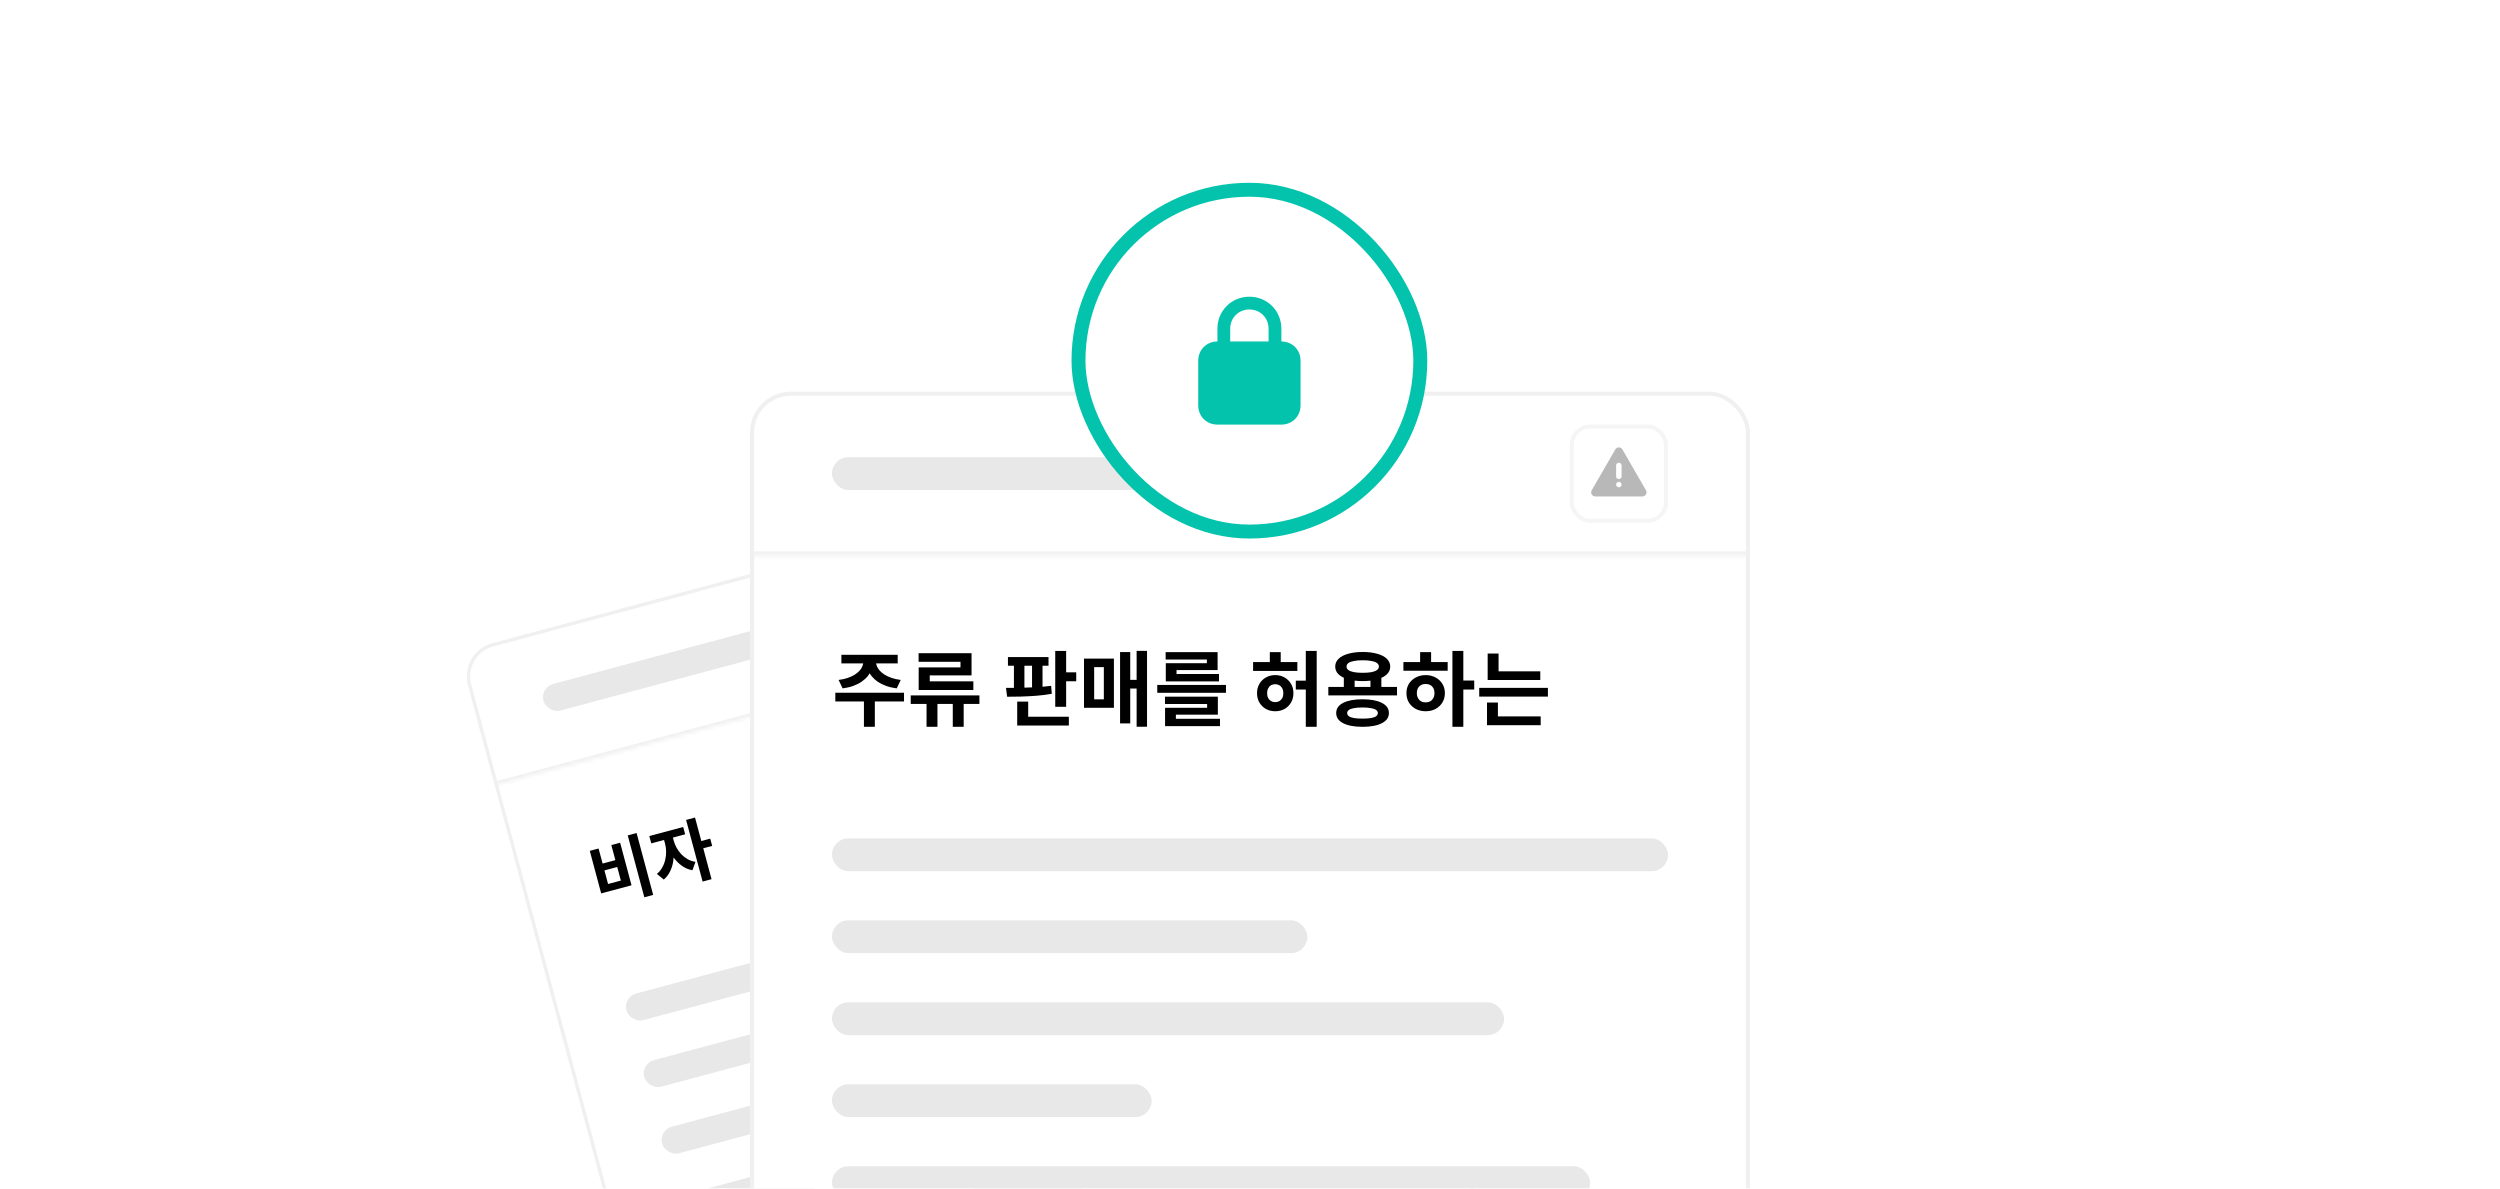 <svg width="610" height="290" viewBox="0 0 610 290" fill="none" xmlns="http://www.w3.org/2000/svg" xmlns:xlink="http://www.w3.org/1999/xlink">
<g clip-path="url(#clip0_2133_169)">
<rect width="610" height="290" fill="white"/>
<rect width="610" height="270" transform="translate(0 20)" fill="white"/>
<rect width="610" height="270" transform="translate(0 20)" fill="url(#pattern0_2133_169)" fill-opacity="0.08"/>
<rect width="610" height="270" transform="translate(0 20)" fill="url(#paint0_linear_2133_169)"/>
<g filter="url(#filter0_d_2133_169)">
<g clip-path="url(#clip1_2133_169)">
<rect x="112" y="159.105" width="205.182" height="274.137" rx="8.409" transform="rotate(-15 112 159.105)" fill="white"/>
<mask id="path-4-inside-1_2133_169" fill="white">
<path d="M112 159.105L310.191 106L318.896 138.49L120.706 191.595L112 159.105Z"/>
</mask>
<path d="M318.896 138.49L318.679 137.678L120.488 190.783L120.706 191.595L120.923 192.408L319.114 139.303L318.896 138.49Z" fill="#F0F0F0" mask="url(#path-4-inside-1_2133_169)"/>
<rect x="131.727" y="167.748" width="89.977" height="6.727" rx="3.364" transform="rotate(-15 131.727 167.748)" fill="#E8E8E8"/>
<g clip-path="url(#clip2_2133_169)">
<g clip-path="url(#clip3_2133_169)">
<path d="M287.97 124.228L294.815 131.072C294.92 131.177 294.995 131.307 295.033 131.449C295.071 131.592 295.071 131.742 295.033 131.885C294.995 132.027 294.92 132.157 294.815 132.262C294.711 132.366 294.581 132.441 294.438 132.479L285.088 134.985C284.945 135.023 284.795 135.023 284.652 134.985C284.51 134.947 284.38 134.872 284.275 134.767C284.171 134.663 284.096 134.533 284.058 134.39C284.02 134.248 284.02 134.098 284.058 133.955L286.563 124.605C286.731 123.979 287.512 123.77 287.97 124.228ZM288.986 130.834C288.843 130.872 288.72 130.966 288.646 131.095C288.572 131.224 288.552 131.377 288.59 131.521C288.629 131.664 288.723 131.787 288.851 131.861C288.98 131.935 289.133 131.955 289.277 131.917C289.42 131.878 289.543 131.785 289.617 131.656C289.691 131.527 289.712 131.374 289.673 131.23C289.635 131.087 289.541 130.964 289.412 130.89C289.283 130.816 289.13 130.795 288.986 130.834ZM287.971 127.043C287.838 127.079 287.723 127.162 287.648 127.277C287.572 127.391 287.541 127.53 287.561 127.666L287.574 127.73L288.155 129.896C288.192 130.034 288.28 130.153 288.402 130.228C288.524 130.303 288.669 130.328 288.809 130.299C288.949 130.271 289.073 130.189 289.155 130.072C289.237 129.956 289.271 129.812 289.251 129.67L289.238 129.606L288.657 127.44C288.619 127.296 288.525 127.174 288.396 127.099C288.267 127.025 288.114 127.005 287.971 127.043Z" fill="#B8B8B8"/>
</g>
</g>
<rect x="276.707" y="122.372" width="19.341" height="19.341" rx="3.784" transform="rotate(-15 276.707 122.372)" stroke="#F5F5F5" stroke-width="0.841"/>
<path d="M153.168 203.841L155.329 203.262L159.373 218.354L157.212 218.933L153.168 203.841ZM143.906 207.611L146.05 207.037L147.034 210.708L150.153 209.872L149.169 206.201L151.314 205.626L154.095 216.007L146.687 217.992L143.906 207.611ZM147.482 212.381L148.37 215.695L151.489 214.86L150.601 211.546L147.482 212.381ZM161.804 204.104L163.51 203.647L163.962 205.336C164.186 206.17 164.317 207.029 164.357 207.912C164.407 208.793 164.357 209.647 164.208 210.477C164.056 211.295 163.791 212.062 163.415 212.779C163.049 213.492 162.562 214.104 161.956 214.615L160.281 213.235C160.831 212.775 161.269 212.245 161.596 211.647C161.934 211.045 162.177 210.412 162.323 209.746C162.481 209.077 162.551 208.408 162.534 207.739C162.515 207.059 162.422 206.411 162.257 205.793L161.804 204.104ZM162.259 203.982L163.965 203.525L164.417 205.215C164.568 205.778 164.799 206.337 165.111 206.892C165.422 207.447 165.798 207.961 166.238 208.435C166.689 208.906 167.203 209.308 167.78 209.641C168.365 209.961 169.003 210.178 169.696 210.295L168.955 212.339C168.175 212.2 167.453 211.929 166.788 211.527C166.131 211.111 165.531 210.604 164.988 210.007C164.452 209.396 163.994 208.723 163.611 207.99C163.226 207.246 162.926 206.473 162.712 205.672L162.259 203.982ZM158.433 203.998L166.701 201.782L167.18 203.569L158.911 205.785L158.433 203.998ZM167.407 200.061L169.584 199.477L173.614 214.52L171.437 215.104L167.407 200.061ZM170.649 205.338L173.297 204.629L173.771 206.399L171.123 207.109L170.649 205.338Z" fill="black"/>
<rect x="151.968" y="243.288" width="171.546" height="6.727" rx="3.364" transform="rotate(-15 151.968 243.288)" fill="#E8E8E8"/>
<rect x="156.321" y="259.533" width="97.546" height="6.727" rx="3.364" transform="rotate(-15 156.321 259.533)" fill="#E8E8E8"/>
<rect x="160.674" y="275.778" width="137.909" height="6.727" rx="3.364" transform="rotate(-15 160.674 275.778)" fill="#E8E8E8"/>
<rect x="165.027" y="292.024" width="65.591" height="6.727" rx="3.364" transform="rotate(-15 165.027 292.024)" fill="#E8E8E8"/>
<rect x="169.38" y="308.269" width="155.568" height="6.727" rx="3.364" transform="rotate(-15 169.38 308.269)" fill="#E8E8E8"/>
</g>
<rect x="112.515" y="159.402" width="204.341" height="273.296" rx="7.989" transform="rotate(-15 112.515 159.402)" stroke="#F0F0F0" stroke-width="0.841"/>
</g>
<g filter="url(#filter1_d_2133_169)">
<g clip-path="url(#clip4_2133_169)">
<rect x="183" y="95.564" width="244" height="326" rx="10" fill="white"/>
<mask id="path-18-inside-2_2133_169" fill="white">
<path d="M183 95.564H427V135.564H183V95.564Z"/>
</mask>
<path d="M427 135.564V134.564H183V135.564V136.564H427V135.564Z" fill="#F0F0F0" mask="url(#path-18-inside-2_2133_169)"/>
<rect x="203" y="111.564" width="107" height="8" rx="4" fill="#E8E8E8"/>
<rect x="383.5" y="104.064" width="23" height="23" rx="4.5" stroke="#F5F5F5"/>
<path d="M395.866 109.662L401.622 119.631C401.71 119.783 401.756 119.956 401.756 120.131C401.756 120.307 401.71 120.479 401.622 120.631C401.534 120.783 401.408 120.91 401.256 120.997C401.104 121.085 400.932 121.131 400.756 121.131H389.244C389.069 121.131 388.896 121.085 388.744 120.997C388.592 120.91 388.466 120.783 388.378 120.631C388.29 120.479 388.244 120.307 388.244 120.131C388.244 119.956 388.29 119.783 388.378 119.631L394.134 109.662C394.519 108.995 395.481 108.995 395.866 109.662ZM395 117.563C394.823 117.563 394.654 117.634 394.529 117.759C394.404 117.884 394.333 118.053 394.333 118.23C394.333 118.407 394.404 118.576 394.529 118.701C394.654 118.826 394.823 118.897 395 118.897C395.177 118.897 395.346 118.826 395.472 118.701C395.597 118.576 395.667 118.407 395.667 118.23C395.667 118.053 395.597 117.884 395.472 117.759C395.346 117.634 395.177 117.563 395 117.563ZM395 112.897C394.837 112.897 394.679 112.957 394.557 113.065C394.435 113.174 394.357 113.323 394.338 113.485L394.333 113.563V116.23C394.334 116.4 394.399 116.563 394.515 116.687C394.632 116.81 394.791 116.885 394.961 116.895C395.131 116.905 395.298 116.85 395.428 116.74C395.558 116.631 395.642 116.477 395.662 116.308L395.667 116.23V113.563C395.667 113.386 395.597 113.217 395.472 113.092C395.346 112.967 395.177 112.897 395 112.897Z" fill="#B8B8B8"/>
<path d="M210.66 160.864H212.98V161.424C212.98 162.064 212.873 162.684 212.66 163.284C212.46 163.884 212.153 164.444 211.74 164.964C211.327 165.47 210.82 165.93 210.22 166.344C209.633 166.744 208.953 167.084 208.18 167.364C207.407 167.644 206.547 167.844 205.6 167.964L204.62 165.904C205.447 165.797 206.18 165.637 206.82 165.424C207.473 165.197 208.04 164.937 208.52 164.644C209 164.337 209.4 164.01 209.72 163.664C210.04 163.317 210.273 162.95 210.42 162.564C210.58 162.177 210.66 161.797 210.66 161.424V160.864ZM211.44 160.864H213.74V161.424C213.74 161.797 213.813 162.177 213.96 162.564C214.12 162.95 214.36 163.317 214.68 163.664C215 164.01 215.4 164.337 215.88 164.644C216.373 164.937 216.94 165.197 217.58 165.424C218.22 165.637 218.953 165.797 219.78 165.904L218.8 167.964C217.853 167.844 216.993 167.644 216.22 167.364C215.447 167.084 214.76 166.744 214.16 166.344C213.573 165.93 213.073 165.47 212.66 164.964C212.26 164.444 211.953 163.884 211.74 163.284C211.54 162.684 211.44 162.064 211.44 161.424V160.864ZM210.8 170.564H213.46V177.344H210.8V170.564ZM203.82 169.024H220.58V171.164H203.82V169.024ZM205.3 159.764H219.04V161.864H205.3V159.764ZM222.218 169.684H238.978V171.764H222.218V169.684ZM226.078 170.764H228.738V177.344H226.078V170.764ZM232.478 170.764H235.138V177.344H232.478V170.764ZM224.138 159.384H237.058V164.804H226.858V167.684H224.158V162.844H234.358V161.484H224.138V159.384ZM224.158 166.244H237.498V168.364H224.158V166.244ZM245.938 160.324H255.838V162.444H245.938V160.324ZM245.738 170.004L245.458 167.844C246.511 167.844 247.658 167.837 248.898 167.824C250.151 167.797 251.431 167.75 252.738 167.684C254.044 167.604 255.291 167.49 256.478 167.344L256.638 169.284C255.438 169.497 254.191 169.657 252.898 169.764C251.604 169.857 250.344 169.924 249.118 169.964C247.891 169.99 246.764 170.004 245.738 170.004ZM247.398 161.964H249.958V168.264H247.398V161.964ZM251.818 161.964H254.378V168.264H251.818V161.964ZM257.478 158.824H260.138V172.464H257.478V158.824ZM259.398 164.044H262.598V166.224H259.398V164.044ZM248.198 174.884H260.798V177.024H248.198V174.884ZM248.198 171.184H250.878V175.444H248.198V171.184ZM277.336 158.804H279.876V177.324H277.336V158.804ZM275.116 165.884H278.196V168.004H275.116V165.884ZM273.296 159.104H275.776V176.504H273.296V159.104ZM264.496 160.704H271.796V172.704H264.496V160.704ZM269.336 162.784H266.976V170.644H269.336V162.784ZM282.375 167.124H299.135V169.044H282.375V167.124ZM284.255 169.984H297.155V174.384H286.915V175.964H284.275V172.704H294.535V171.784H284.255V169.984ZM284.275 175.384H297.675V177.184H284.275V175.384ZM284.415 159.124H297.095V163.504H287.075V165.004H284.455V161.824H294.475V160.924H284.415V159.124ZM284.455 164.464H297.435V166.264H284.455V164.464ZM305.754 161.544H316.554V163.704H305.754V161.544ZM311.154 164.724C312.007 164.724 312.767 164.917 313.434 165.304C314.101 165.677 314.627 166.197 315.014 166.864C315.401 167.517 315.594 168.27 315.594 169.124C315.594 169.99 315.401 170.757 315.014 171.424C314.627 172.077 314.101 172.597 313.434 172.984C312.767 173.357 312.007 173.544 311.154 173.544C310.314 173.544 309.554 173.357 308.874 172.984C308.207 172.597 307.681 172.077 307.294 171.424C306.907 170.757 306.714 169.99 306.714 169.124C306.714 168.27 306.907 167.517 307.294 166.864C307.681 166.197 308.207 165.677 308.874 165.304C309.554 164.917 310.314 164.724 311.154 164.724ZM311.154 166.944C310.781 166.944 310.441 167.03 310.134 167.204C309.841 167.377 309.607 167.63 309.434 167.964C309.261 168.284 309.174 168.67 309.174 169.124C309.174 169.59 309.261 169.99 309.434 170.324C309.607 170.644 309.841 170.89 310.134 171.064C310.441 171.237 310.781 171.324 311.154 171.324C311.541 171.324 311.881 171.237 312.174 171.064C312.467 170.89 312.701 170.644 312.874 170.324C313.047 169.99 313.134 169.59 313.134 169.124C313.134 168.67 313.047 168.284 312.874 167.964C312.701 167.63 312.461 167.377 312.154 167.204C311.861 167.03 311.527 166.944 311.154 166.944ZM309.834 159.124H312.494V162.624H309.834V159.124ZM318.614 158.824H321.274V177.344H318.614V158.824ZM316.174 166.084H320.754V168.244H316.174V166.084ZM327.893 165.004H330.533V168.404H327.893V165.004ZM334.393 165.004H337.053V168.404H334.393V165.004ZM324.113 167.604H340.873V169.684H324.113V167.604ZM332.453 170.624C334.453 170.624 336.026 170.917 337.173 171.504C338.319 172.077 338.893 172.904 338.893 173.984C338.893 175.05 338.319 175.877 337.173 176.464C336.026 177.05 334.453 177.344 332.453 177.344C330.453 177.344 328.879 177.05 327.733 176.464C326.599 175.877 326.033 175.05 326.033 173.984C326.033 172.904 326.599 172.077 327.733 171.504C328.879 170.917 330.453 170.624 332.453 170.624ZM332.453 172.624C331.626 172.624 330.933 172.677 330.373 172.784C329.826 172.877 329.413 173.024 329.133 173.224C328.853 173.424 328.713 173.677 328.713 173.984C328.713 174.29 328.853 174.55 329.133 174.764C329.413 174.964 329.826 175.11 330.373 175.204C330.933 175.297 331.626 175.344 332.453 175.344C333.279 175.344 333.966 175.297 334.513 175.204C335.073 175.11 335.493 174.964 335.773 174.764C336.053 174.55 336.193 174.29 336.193 173.984C336.193 173.677 336.053 173.424 335.773 173.224C335.493 173.024 335.073 172.877 334.513 172.784C333.966 172.677 333.279 172.624 332.453 172.624ZM332.493 159.084C333.866 159.084 335.053 159.23 336.053 159.524C337.066 159.804 337.846 160.21 338.393 160.744C338.939 161.277 339.213 161.91 339.213 162.644C339.213 163.377 338.939 164.01 338.393 164.544C337.846 165.064 337.066 165.47 336.053 165.764C335.053 166.044 333.866 166.184 332.493 166.184C331.146 166.184 329.966 166.044 328.953 165.764C327.939 165.47 327.159 165.064 326.613 164.544C326.066 164.01 325.793 163.377 325.793 162.644C325.793 161.91 326.066 161.277 326.613 160.744C327.159 160.21 327.939 159.804 328.953 159.524C329.966 159.23 331.146 159.084 332.493 159.084ZM332.493 161.104C331.666 161.104 330.953 161.164 330.353 161.284C329.753 161.39 329.299 161.557 328.993 161.784C328.699 162.01 328.553 162.297 328.553 162.644C328.553 162.977 328.699 163.257 328.993 163.484C329.299 163.71 329.753 163.884 330.353 164.004C330.953 164.11 331.666 164.164 332.493 164.164C333.346 164.164 334.066 164.11 334.653 164.004C335.239 163.884 335.686 163.71 335.993 163.484C336.299 163.257 336.453 162.977 336.453 162.644C336.453 162.297 336.299 162.01 335.993 161.784C335.686 161.557 335.239 161.39 334.653 161.284C334.066 161.164 333.346 161.104 332.493 161.104ZM354.391 158.824H357.051V177.344H354.391V158.824ZM356.451 166.044H359.711V168.244H356.451V166.044ZM342.431 161.544H353.231V163.664H342.431V161.544ZM347.871 164.724C348.764 164.724 349.564 164.917 350.271 165.304C350.978 165.677 351.531 166.19 351.931 166.844C352.344 167.497 352.551 168.257 352.551 169.124C352.551 169.99 352.344 170.757 351.931 171.424C351.531 172.077 350.978 172.597 350.271 172.984C349.578 173.357 348.778 173.544 347.871 173.544C346.978 173.544 346.171 173.357 345.451 172.984C344.744 172.597 344.184 172.077 343.771 171.424C343.371 170.757 343.171 169.99 343.171 169.124C343.171 168.257 343.371 167.497 343.771 166.844C344.184 166.19 344.744 165.677 345.451 165.304C346.171 164.917 346.978 164.724 347.871 164.724ZM347.871 166.884C347.444 166.884 347.071 166.97 346.751 167.144C346.431 167.317 346.178 167.57 345.991 167.904C345.804 168.237 345.711 168.644 345.711 169.124C345.711 169.59 345.804 169.997 345.991 170.344C346.178 170.677 346.431 170.937 346.751 171.124C347.071 171.297 347.444 171.384 347.871 171.384C348.284 171.384 348.651 171.297 348.971 171.124C349.291 170.937 349.544 170.677 349.731 170.344C349.918 169.997 350.011 169.59 350.011 169.124C350.011 168.644 349.918 168.237 349.731 167.904C349.544 167.57 349.291 167.317 348.971 167.144C348.651 166.97 348.284 166.884 347.871 166.884ZM346.511 159.124H349.191V162.364H346.511V159.124ZM362.989 163.804H375.829V165.924H362.989V163.804ZM360.929 167.844H377.689V169.964H360.929V167.844ZM362.989 159.464H365.649V164.864H362.989V159.464ZM362.829 174.804H375.929V176.944H362.829V174.804ZM362.829 171.424H365.489V175.384H362.829V171.424Z" fill="black"/>
<rect x="203" y="204.564" width="204" height="8" rx="4" fill="#E8E8E8"/>
<rect x="203" y="224.564" width="116" height="8" rx="4" fill="#E8E8E8"/>
<rect x="203" y="244.564" width="164" height="8" rx="4" fill="#E8E8E8"/>
<rect x="203" y="264.564" width="78" height="8" rx="4" fill="#E8E8E8"/>
<rect x="203" y="284.564" width="185" height="8" rx="4" fill="#E8E8E8"/>
</g>
<rect x="183.5" y="96.064" width="243" height="325" rx="9.5" stroke="#F0F0F0"/>
</g>
<rect x="263.151" y="46.298" width="83.404" height="83.404" rx="41.702" fill="white"/>
<rect x="263.151" y="46.298" width="83.404" height="83.404" rx="41.702" stroke="#04C3AD" stroke-width="3.404"/>
<path d="M312.654 83.319V80.199C312.654 75.829 309.221 72.397 304.851 72.397C300.482 72.397 297.049 75.829 297.049 80.199V83.319C294.397 83.319 292.368 85.348 292.368 88.001V98.924C292.368 101.576 294.397 103.605 297.049 103.605H312.654C315.306 103.605 317.335 101.576 317.335 98.924V88.001C317.335 85.348 315.306 83.319 312.654 83.319ZM300.17 80.199C300.17 77.546 302.199 75.517 304.851 75.517C307.504 75.517 309.533 77.546 309.533 80.199V83.319H300.17V80.199Z" fill="#04C3AD"/>
</g>
<defs>
<filter id="filter0_d_2133_169" x="98.545" y="92.545" width="296.052" height="344.81" filterUnits="userSpaceOnUse" color-interpolation-filters="sRGB">
<feFlood flood-opacity="0" result="BackgroundImageFix"/>
<feColorMatrix in="SourceAlpha" type="matrix" values="0 0 0 0 0 0 0 0 0 0 0 0 0 0 0 0 0 0 127 0" result="hardAlpha"/>
<feOffset/>
<feGaussianBlur stdDeviation="6.727"/>
<feComposite in2="hardAlpha" operator="out"/>
<feColorMatrix type="matrix" values="0 0 0 0 0 0 0 0 0 0 0 0 0 0 0 0 0 0 0.08 0"/>
<feBlend mode="normal" in2="BackgroundImageFix" result="effect1_dropShadow_2133_169"/>
<feBlend mode="normal" in="SourceGraphic" in2="effect1_dropShadow_2133_169" result="shape"/>
</filter>
<filter id="filter1_d_2133_169" x="167" y="79.564" width="276" height="358" filterUnits="userSpaceOnUse" color-interpolation-filters="sRGB">
<feFlood flood-opacity="0" result="BackgroundImageFix"/>
<feColorMatrix in="SourceAlpha" type="matrix" values="0 0 0 0 0 0 0 0 0 0 0 0 0 0 0 0 0 0 127 0" result="hardAlpha"/>
<feOffset/>
<feGaussianBlur stdDeviation="8"/>
<feComposite in2="hardAlpha" operator="out"/>
<feColorMatrix type="matrix" values="0 0 0 0 0 0 0 0 0 0 0 0 0 0 0 0 0 0 0.08 0"/>
<feBlend mode="normal" in2="BackgroundImageFix" result="effect1_dropShadow_2133_169"/>
<feBlend mode="normal" in="SourceGraphic" in2="effect1_dropShadow_2133_169" result="shape"/>
</filter>
<linearGradient id="paint0_linear_2133_169" x1="305" y1="270" x2="305" y2="0" gradientUnits="userSpaceOnUse">
<stop offset="0.5" stop-color="white" stop-opacity="0"/>
<stop offset="1" stop-color="white"/>
</linearGradient>
<clipPath id="clip0_2133_169">
<rect width="610" height="290" fill="white"/>
</clipPath>
<clipPath id="clip1_2133_169">
<rect x="112" y="159.105" width="205.182" height="274.137" rx="8.409" transform="rotate(-15 112 159.105)" fill="white"/>
</clipPath>
<clipPath id="clip2_2133_169">
<rect x="276.192" y="122.074" width="20.182" height="20.182" rx="4.205" transform="rotate(-15 276.192 122.074)" fill="white"/>
</clipPath>
<clipPath id="clip3_2133_169">
<rect width="13.455" height="13.455" fill="white" transform="translate(280.312 124.453) rotate(-15)"/>
</clipPath>
<clipPath id="clip4_2133_169">
<rect x="183" y="95.564" width="244" height="326" rx="10" fill="white"/>
</clipPath>
<pattern id="pattern0_2133_169" patternUnits="userSpaceOnUse" viewBox="-4925 30761 24 24" width="0.984%" height="2.222%" patternContentUnits="objectBoundingBox">
<circle cx="-4923" cy="30763" r="2"/>
</pattern></defs>
</svg>
